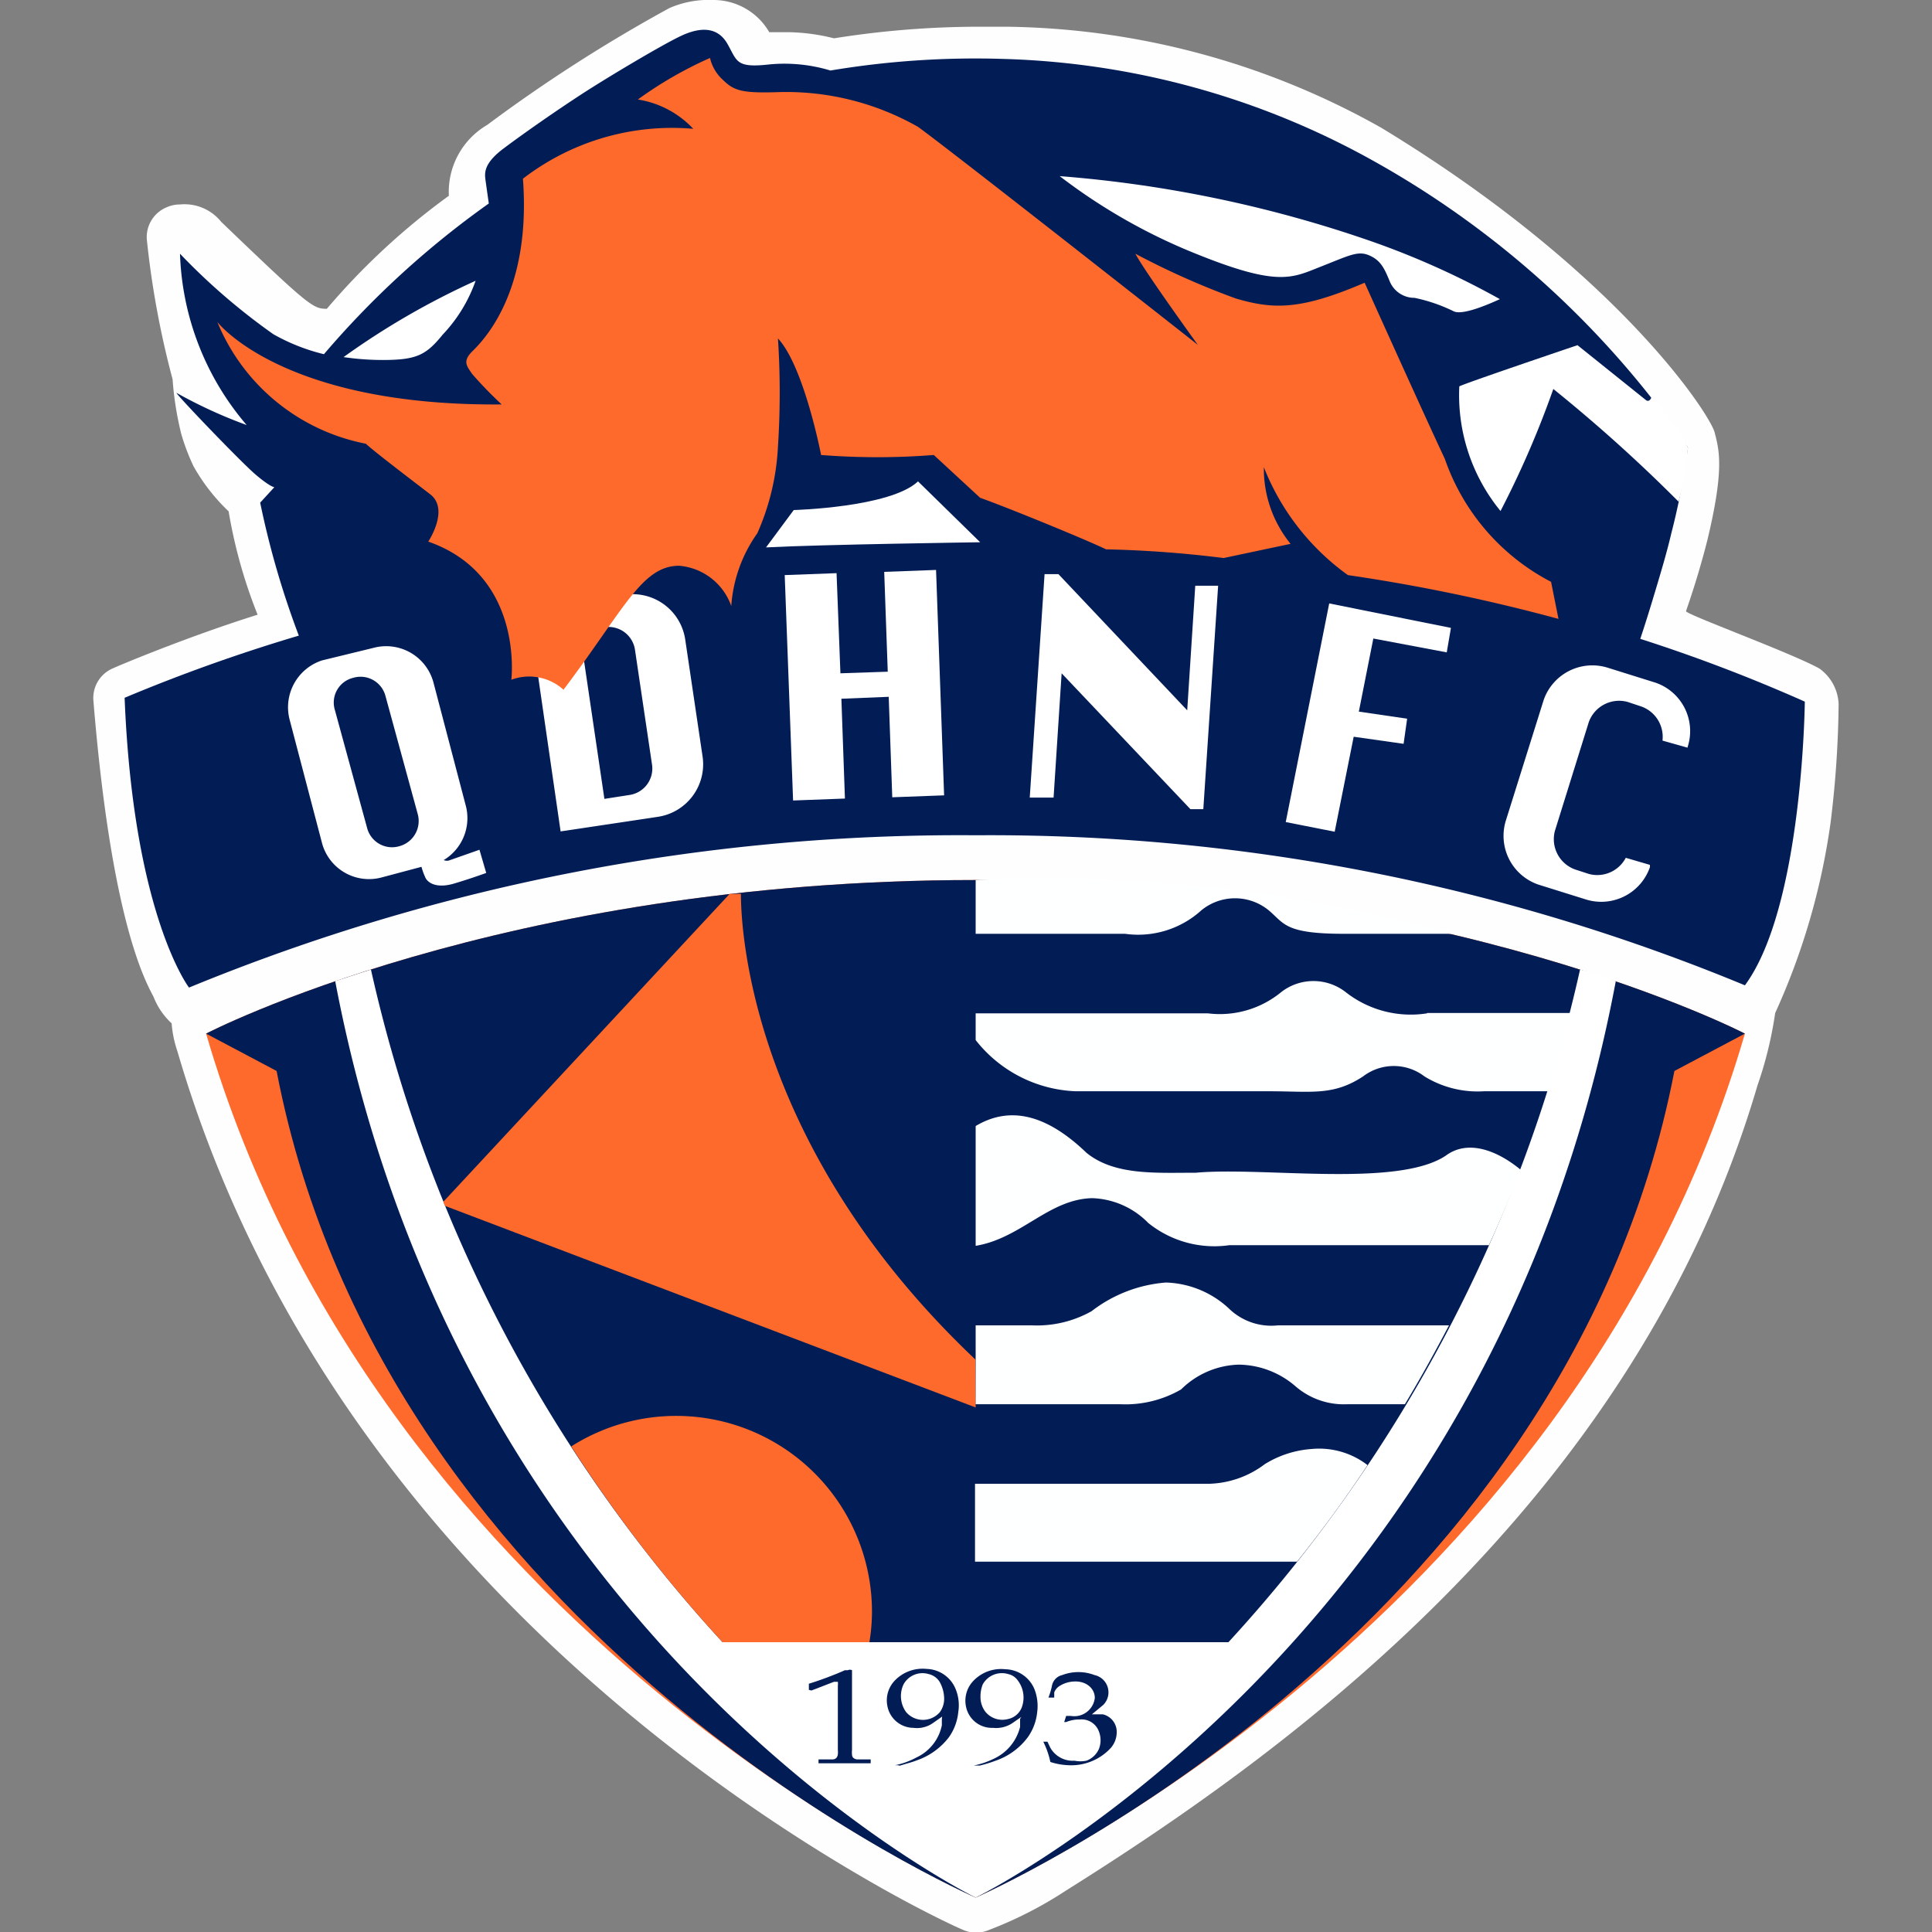 <?xml version="1.0" encoding="iso-8859-1"?>
<svg xmlns="http://www.w3.org/2000/svg" width="60" height="60" viewBox="0 0 60 60"><rect x="0" y="0" width="60" height="60" fill="#808080" stroke="none"/><defs><style>.cls-1{fill:#fefefe;}.cls-2{fill:#fe6a2c;}.cls-3{fill:#021d56;}.cls-4{fill:#fff;}.cls-5{fill:#feffff;}</style></defs><g id="Qingdao_Hainiu" data-name="Qingdao Hainiu"><path class="cls-1" d="M56.85,25.55a32,32,0,0,0,.25-3.69,1.43,1.43,0,0,0-.6-1.1c-.86-.48-4.17-1.69-4.14-1.78.31-.89.52-1.64.66-2.19.54-2.24.37-2.81.23-3.36s-3-5-10.35-9.46A24.29,24.29,0,0,0,31.26.83l-.92,0a28.76,28.76,0,0,0-4.44.36A6.1,6.1,0,0,0,24.5,1h-.61a2,2,0,0,0-1.74-1,3.06,3.06,0,0,0-1.36.25,48,48,0,0,0-5.66,3.63,2.41,2.41,0,0,0-1.19,2.2,21.65,21.65,0,0,0-3.79,3.51c-.43,0-.54-.07-3.28-2.7a1.46,1.46,0,0,0-1.28-.54,1,1,0,0,0-.42.09,1,1,0,0,0-.61,1,28,28,0,0,0,.8,4.34,9.94,9.94,0,0,0,.27,1.7,6.69,6.69,0,0,0,.38,1,5.92,5.92,0,0,0,1.09,1.4A15.57,15.57,0,0,0,8,19.09c-2.23.7-4.38,1.61-4.48,1.66a1,1,0,0,0-.62,1c.56,6.85,1.61,8.71,1.87,9.21a2.2,2.2,0,0,0,.56.82,3.51,3.51,0,0,0,.18.87c4.38,15,16.86,23.18,22,26.06,1.45.81,2.36,1.21,2.39,1.22a1,1,0,0,0,.41.09,1.06,1.06,0,0,0,.42-.09,12.4,12.4,0,0,0,2.38-1.22c6.71-4.21,17.65-12,21.47-25a12.14,12.14,0,0,0,.55-2.25A21.32,21.32,0,0,0,56.85,25.55ZM51.68,12.79Z"/><path class="cls-2" d="M30.3,27.33c-14.75,0-23.9,4.77-23.9,4.77,5.47,18.76,23.9,26.83,23.9,26.83S48.72,50.86,54.19,32.1C54.19,32.1,45,27.33,30.3,27.33Z"/><path class="cls-3" d="M30.3,27.33c-14.75,0-23.9,4.77-23.9,4.77l2.19,1.16C12,51,30.3,58.93,30.3,58.93S48.57,51,52,33.26l2.19-1.16S45,27.33,30.3,27.33Z"/><path class="cls-4" d="M49.07,30.11A45.48,45.48,0,0,1,38.15,51H22.44A45.48,45.48,0,0,1,11.52,30.11l-1.11.36C14.33,51.13,30.3,58.93,30.3,58.93s16-7.8,19.88-28.46A6.55,6.55,0,0,0,49.07,30.11Z"/><path class="cls-2" d="M30.3,43.61v.1L13.82,37.45a1.12,1.12,0,0,1-.05-.13l8.89-9.56.35,0c0,1.54.54,8.08,7.28,14.46Z"/><path class="cls-2" d="M27.08,50.06A5.86,5.86,0,0,1,27,51H22.44a44.89,44.89,0,0,1-4.7-6.08,6.08,6.08,0,0,1,9.34,5.14Z"/><path class="cls-5" d="M42.47,45.5c-.66,1-1.39,2-2.19,3h-10V46.08h7.28a3,3,0,0,0,1.72-.61A3.18,3.18,0,0,1,40.73,45,2.46,2.46,0,0,1,42.47,45.5Z"/><path class="cls-5" d="M45,41.16c-.42.8-.87,1.62-1.37,2.45h-1.8a2.29,2.29,0,0,1-1.6-.56,2.74,2.74,0,0,0-1.76-.67,2.65,2.65,0,0,0-1.79.77,3.45,3.45,0,0,1-1.88.46H30.3V41.16h1.75a3.46,3.46,0,0,0,1.85-.44,4.32,4.32,0,0,1,2.31-.89,3,3,0,0,1,2,.85,1.89,1.89,0,0,0,1.48.48Z"/><path class="cls-5" d="M45.07,29H41.74c-1.85,0-1.85-.32-2.34-.73a1.65,1.65,0,0,0-2.09,0,2.92,2.92,0,0,1-2.37.73H30.3V27.33A47,47,0,0,1,45.07,29Z"/><path class="cls-5" d="M44.9,35.89c-1.5,1-5.65.34-7.76.53-1.25,0-2.53.09-3.4-.62-1.29-1.24-2.42-1.44-3.44-.83v3.72c1.41-.23,2.27-1.45,3.62-1.48a2.55,2.55,0,0,1,1.74.77,3.27,3.27,0,0,0,2.52.69h8.06c.37-.81.69-1.59,1-2.33C46.47,35.7,45.57,35.39,44.9,35.89Z"/><path class="cls-5" d="M44.32,31.47a3.27,3.27,0,0,1-2.53-.66,1.63,1.63,0,0,0-2,0,3,3,0,0,1-2.28.66H30.3v.83a4.15,4.15,0,0,0,3.1,1.59h6c1.33,0,2,.15,2.93-.46a1.57,1.57,0,0,1,1.91,0,3.15,3.15,0,0,0,1.85.46h2c.3-.92.52-1.74.69-2.43H44.32Z"/><path class="cls-3" d="M50.94,19.84s.16-.47.38-1.2.43-1.42.58-2.06a22.18,22.18,0,0,0,.52-2.68A28.92,28.92,0,0,0,42.35,4.83a25,25,0,0,0-11.19-3,27.29,27.29,0,0,0-5.37.36A4.93,4.93,0,0,0,23.9,2c-1.06.12-1-.1-1.31-.64s-.85-.52-1.43-.25S18.87,2.4,18.07,2.92s-1.79,1.21-2.43,1.69-.59.78-.56,1,.1.71.1.71A28.06,28.06,0,0,0,10.06,11a6.11,6.11,0,0,1-1.57-.62,19.72,19.72,0,0,1-2.9-2.5A8.6,8.6,0,0,0,7.66,13.2a14.83,14.83,0,0,1-2.18-1c0,.06,2,2.15,2.46,2.54s.58.39.58.39l-.44.48a27,27,0,0,0,1.2,4.13,52.91,52.91,0,0,0-5.41,1.93c.27,6.75,2,9,2,9A62.87,62.87,0,0,1,30.3,25.94,61.25,61.25,0,0,1,54.19,30.6c1.8-2.44,1.86-8.81,1.86-8.81A50.47,50.47,0,0,0,50.94,19.84Z"/><path class="cls-4" d="M13.75,10.39c-.52.64-.81.79-1.88.79a8.39,8.39,0,0,1-1.2-.09,23.84,23.84,0,0,1,4.1-2.37A4.67,4.67,0,0,1,13.75,10.39Z"/><path class="cls-4" d="M43.93,9.25a.83.83,0,0,1-.77-.51c-.17-.42-.29-.66-.64-.81s-.61,0-1.5.35-1.31.64-3.88-.4a17.83,17.83,0,0,1-4.23-2.41,38.56,38.56,0,0,1,9.61,2,25.35,25.35,0,0,1,4.06,1.82c-.5.23-1.21.51-1.45.37A5.1,5.1,0,0,0,43.93,9.25Z"/><path class="cls-4" d="M23.79,17l.86-1.16s3-.08,3.86-.89l1.93,1.89S25.48,16.91,23.79,17Z"/><path class="cls-4" d="M14.89,26.39l-.91.32a.24.24,0,0,1-.2,0A1.52,1.52,0,0,0,14.46,25l-1-3.81a1.52,1.52,0,0,0-1.86-1.07L10,20.51A1.53,1.53,0,0,0,9,22.37l1,3.81a1.51,1.51,0,0,0,1.85,1.07l1.24-.33a1.85,1.85,0,0,0,.11.31c.07.19.36.37.9.21s1-.33,1-.33Zm-2.49-.11a.8.8,0,0,1-1-.57l-1-3.66a.79.79,0,0,1,.57-1,.8.8,0,0,1,1,.56l1,3.66A.81.81,0,0,1,12.4,26.28Z"/><path class="cls-4" d="M21.82,23.5l-.54-3.64a1.65,1.65,0,0,0-1.87-1.39l-3,.45,1,6.9,3-.45A1.65,1.65,0,0,0,21.82,23.5Zm-2.28,1.19-.77.12L18,19.59l.77-.11a.83.83,0,0,1,.95.7l.53,3.57A.83.83,0,0,1,19.54,24.69Z"/><polygon class="cls-4" points="27.71 24.76 29.32 24.7 29.07 17.7 27.46 17.76 27.57 20.86 26.1 20.91 25.98 17.8 24.37 17.86 24.63 24.86 26.24 24.8 26.13 21.7 27.6 21.64 27.71 24.76"/><path class="cls-4" d="M37.83,18.19l-.46,6.94-.4,0-4-4.22-.25,3.86-.74,0,.46-6.94.43,0,4,4.23.25-3.87Z"/><polygon class="cls-4" points="45.06 19.5 41.28 18.74 39.93 25.53 41.45 25.83 42.04 22.88 43.59 23.1 43.7 22.32 42.2 22.1 42.65 19.83 44.93 20.26 45.06 19.5"/><path class="cls-4" d="M50.49,26.64a1,1,0,0,1-1.15.5L48.91,27a1,1,0,0,1-.62-1.2l1.05-3.37a1,1,0,0,1,1.21-.63l.42.14A1,1,0,0,1,51.63,23l.78.22V23.2a1.59,1.59,0,0,0-1-2l-1.47-.46a1.6,1.6,0,0,0-2,1l-1.17,3.73a1.6,1.6,0,0,0,1,2l1.47.46a1.6,1.6,0,0,0,2-1l0-.07Z"/><path class="cls-4" d="M52.42,13.9a8.58,8.58,0,0,1-.29,1.68,48.2,48.2,0,0,0-3.89-3.5,29.53,29.53,0,0,1-1.64,3.79A5.68,5.68,0,0,1,45.32,12c.12-.08,3.67-1.28,3.67-1.28l2.12,1.7c.08.07.15,0,.18-.09A7.86,7.86,0,0,1,52.42,13.9Z"/><path class="cls-2" d="M6.75,10s2,2.62,8.83,2.56a12.63,12.63,0,0,1-.92-.95c-.15-.23-.31-.38,0-.69s1.85-1.8,1.58-5.37A7.59,7.59,0,0,1,21.53,4a3,3,0,0,0-1.72-.91A12.25,12.25,0,0,1,22.05,1.8a1.32,1.32,0,0,0,.41.69c.34.33.59.41,1.75.37a8.28,8.28,0,0,1,4.3,1.08c1.08.78,8.69,6.77,8.69,6.77s-1.65-2.28-1.94-2.83a24.46,24.46,0,0,0,3.12,1.39c1.16.34,2,.37,4-.49,0,0,1.85,4.11,2.49,5.47a6.82,6.82,0,0,0,3.3,3.82l.23,1.15a55.83,55.83,0,0,0-6.54-1.36,7.52,7.52,0,0,1-2.61-3.35,3.7,3.7,0,0,0,.83,2.38L38,17.33a35.14,35.14,0,0,0-3.65-.27c-.69-.33-3.09-1.31-3.91-1.6L29,14.13a22.36,22.36,0,0,1-3.5,0s-.53-2.75-1.34-3.62a25.85,25.85,0,0,1,0,3.36,7.53,7.53,0,0,1-.64,2.69,4.42,4.42,0,0,0-.81,2.26,1.88,1.88,0,0,0-1.62-1.25c-1.16,0-1.71,1.36-3.59,3.85a1.59,1.59,0,0,0-1.62-.31s.4-3.25-2.58-4.29c0,0,.67-1,.06-1.47s-1.68-1.28-2-1.57A6.28,6.28,0,0,1,6.75,10Z"/><path class="cls-3" d="M29.26,53.31l-.3.21a.86.86,0,0,1-.59.14.83.83,0,0,1-.81-.67.89.89,0,0,1,.22-.79,1.2,1.2,0,0,1,1-.37,1,1,0,0,1,.9.63,1.33,1.33,0,0,1,.08.71,1.62,1.62,0,0,1-.29.78,2.13,2.13,0,0,1-1,.72c-.15.06-.32.1-.48.15a.11.11,0,0,1-.1,0l-.09,0,0,0,0,0a2.36,2.36,0,0,0,.66-.24,1.41,1.41,0,0,0,.79-1l0-.2Zm.06-.6a1.08,1.08,0,0,0-.14-.48.54.54,0,0,0-.34-.24.67.67,0,0,0-.78.32.85.85,0,0,0,.08.86.69.69,0,0,0,1.05,0A.71.71,0,0,0,29.32,52.71Z"/><path class="cls-3" d="M31.72,53.32l-.29.2a.91.91,0,0,1-.59.14A.82.82,0,0,1,30,53a.89.89,0,0,1,.22-.79,1.19,1.19,0,0,1,1-.37,1,1,0,0,1,.91.63,1.44,1.44,0,0,1,.08.71,1.62,1.62,0,0,1-.29.77,2.09,2.09,0,0,1-1,.73,4,4,0,0,1-.49.15h-.08l-.11,0,0,0,0,0a2.49,2.49,0,0,0,.6-.2,1.48,1.48,0,0,0,.84-1c0-.08,0-.17,0-.25Zm-1.27-.63a.75.75,0,0,0,.16.48.68.68,0,0,0,.68.22.59.59,0,0,0,.44-.36.88.88,0,0,0-.12-.84.49.49,0,0,0-.3-.2.68.68,0,0,0-.79.32A1,1,0,0,0,30.45,52.69Z"/><path class="cls-3" d="M32.4,54.09l.13,0,.09.19a.8.8,0,0,0,.75.4.92.92,0,0,0,.37,0,.68.68,0,0,0,.39-.37.75.75,0,0,0,0-.53.57.57,0,0,0-.59-.38,1.06,1.06,0,0,0-.43.08h-.06a.07.07,0,0,1,0,0l.06-.19h.15a.64.64,0,0,0,.74-.56c0-.29-.26-.52-.62-.51a.91.91,0,0,0-.49.15.4.4,0,0,0-.15.19c0,.05,0,.1,0,.16a0,0,0,0,1-.05,0h-.13a2.26,2.26,0,0,0,.11-.37.42.42,0,0,1,.32-.33,1.41,1.41,0,0,1,1,0,.55.55,0,0,1,.27.93l-.35.29,0,0,.19,0,.15,0a.56.56,0,0,1,.43.58.74.74,0,0,1-.18.46,1.67,1.67,0,0,1-1.32.54,2.05,2.05,0,0,1-.56-.1,0,0,0,0,1,0,0A2.62,2.62,0,0,0,32.4,54.09Z"/><path class="cls-3" d="M25.12,52.48c0-.06,0-.09,0-.14s0,0,0-.05a10.73,10.73,0,0,0,1.12-.42l.09,0a.15.15,0,0,1,.13,0v2.48a.66.66,0,0,0,0,.14q0,.12.15.15l.21,0,.22,0v.12H25.42v-.12l.22,0h.21c.11,0,.16-.07.17-.16a.57.57,0,0,0,0-.13v-2a.49.49,0,0,0,0-.12s-.08,0-.12,0l-.7.27Z"/></g></svg>